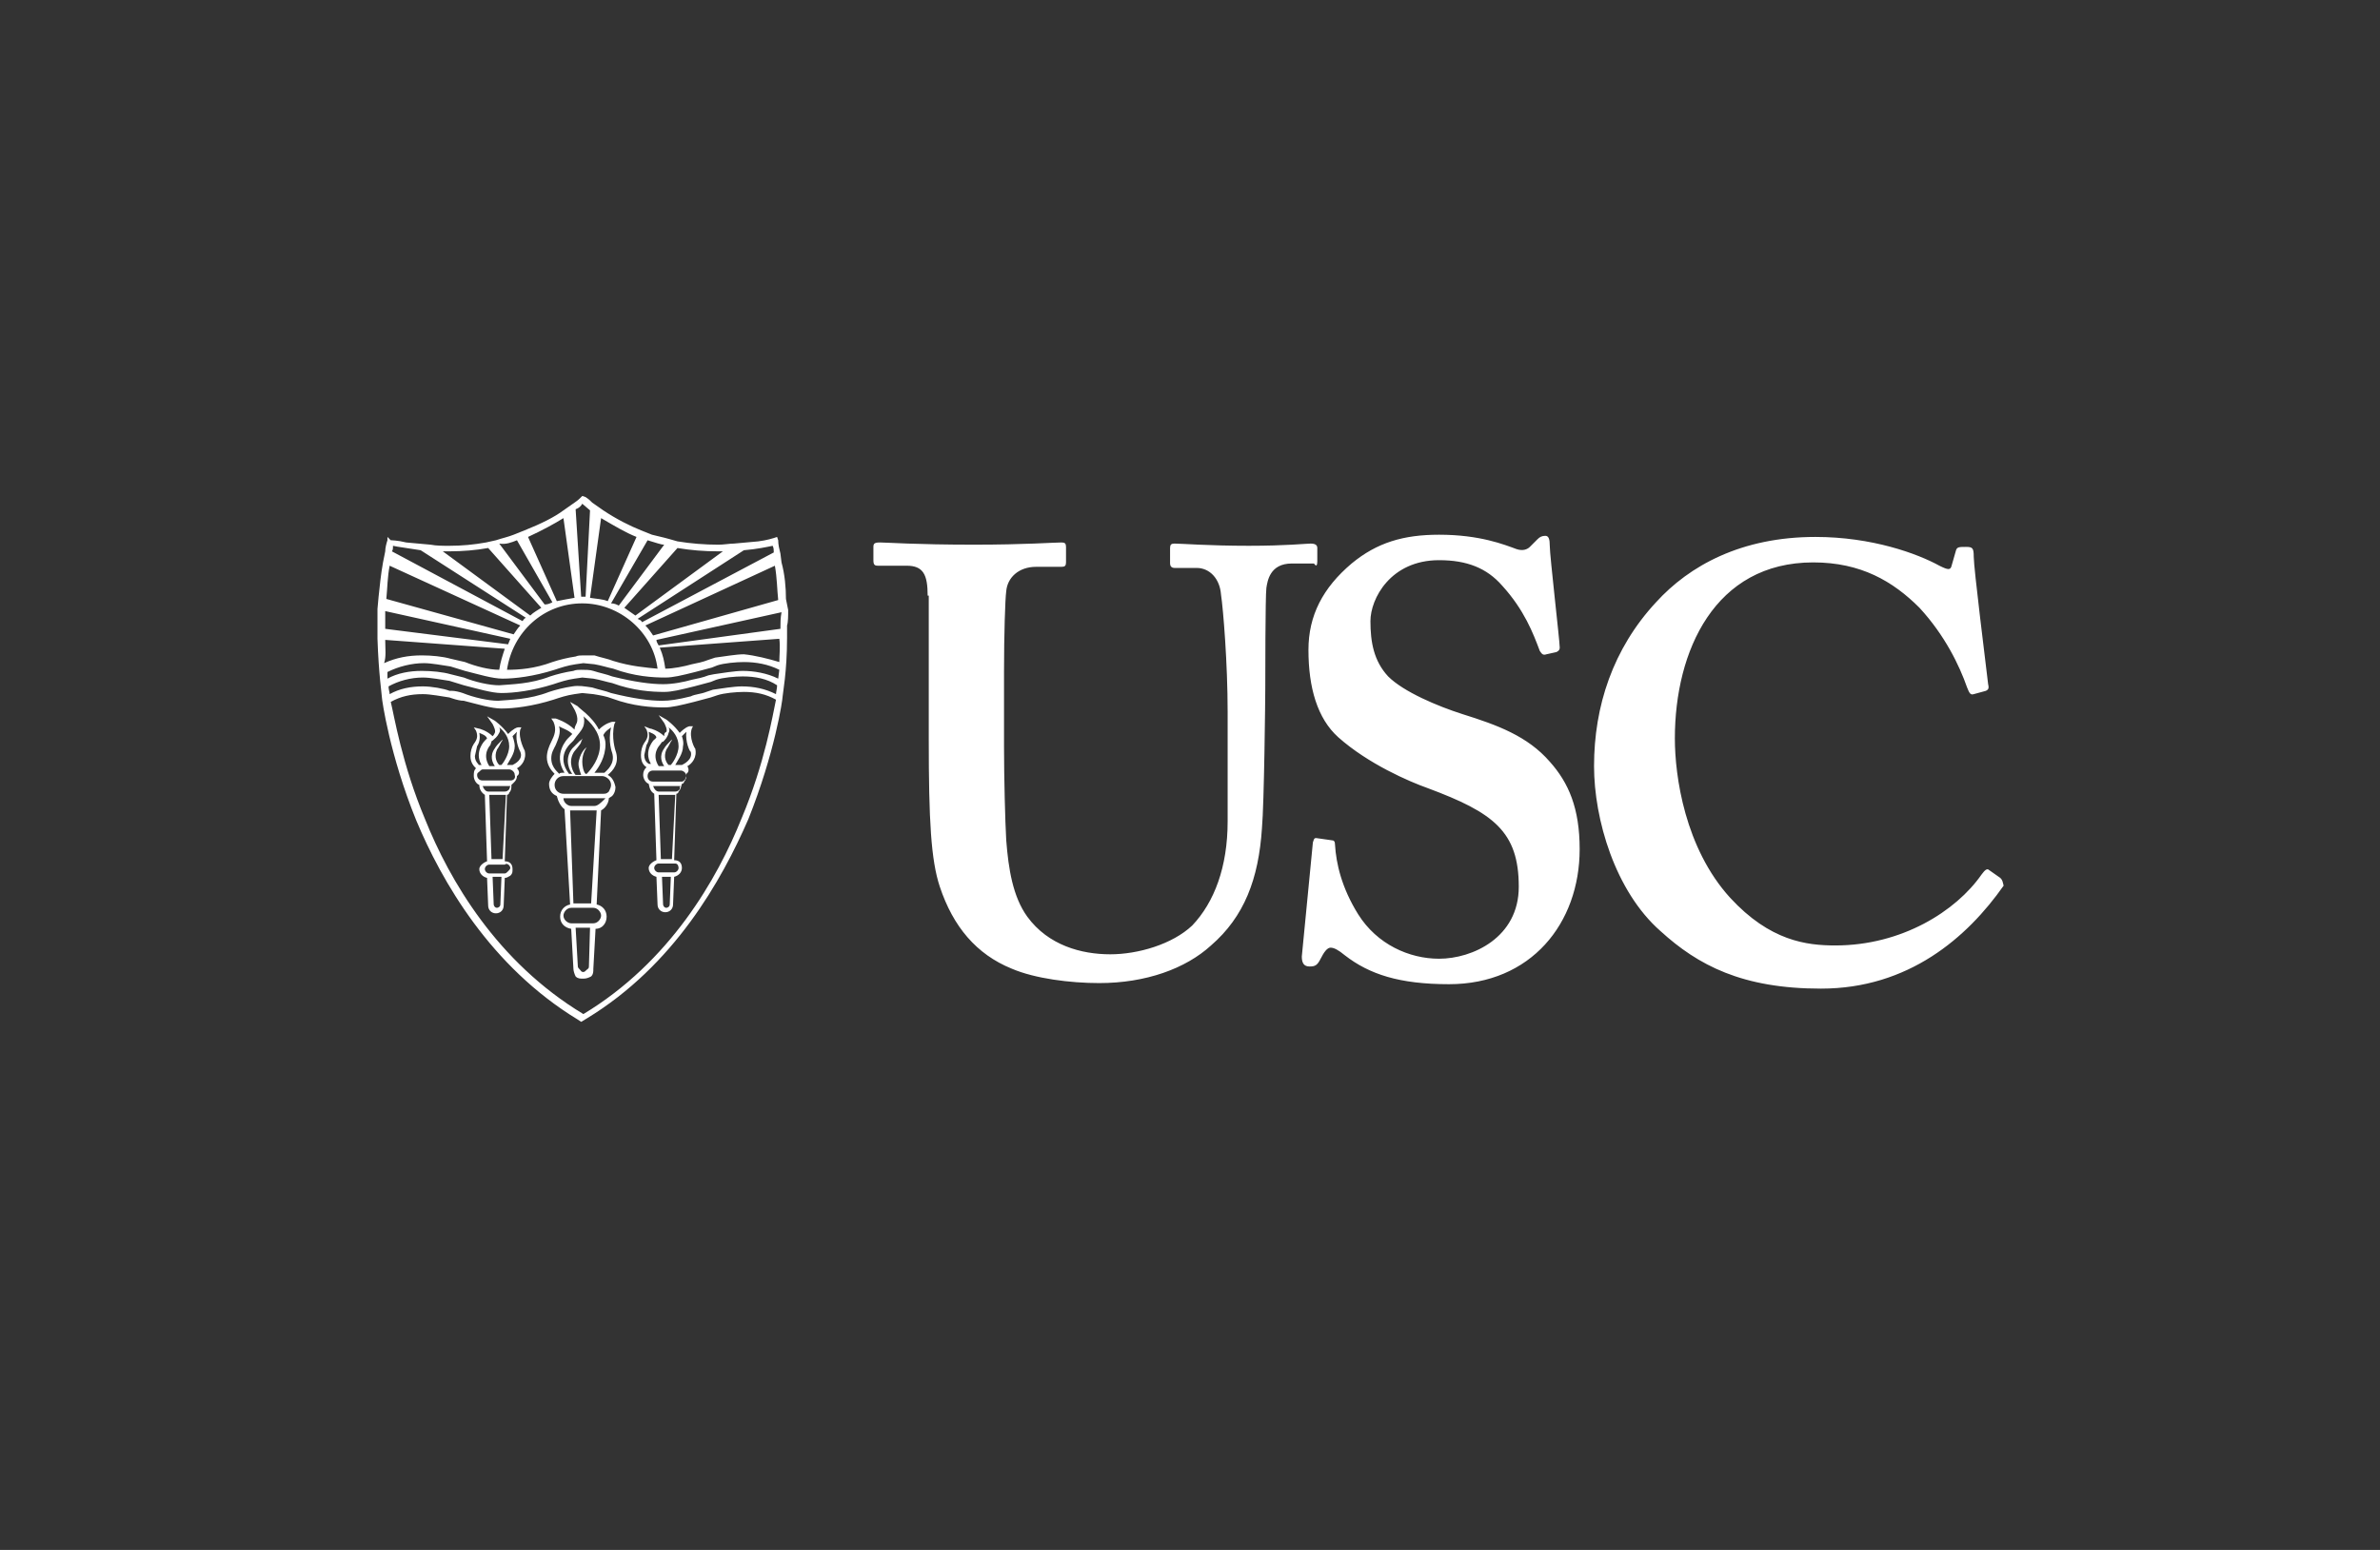 <svg xmlns="http://www.w3.org/2000/svg" viewBox="0 0 215 140"><rect x="0" y="0" width="215" height="140" fill="#333333" stroke="none"/><path d="M119 50.7v-1.2c0-.2-.1-.4-.6-.4-.4 0-2.2.2-5.6.2-3.6 0-6.1-.2-6.7-.2-.3 0-.4.1-.4.4v1.4c0 .2.1.4.4.4h2c1.2 0 2.1 1 2.2 2.4.2 1.3.6 6.2.6 10.6v9.9c0 4.1-1.2 7.3-3.2 9.4-1.8 1.7-4.9 2.6-7.4 2.6-2.6 0-5.6-.8-7.5-3.4-1.3-1.8-1.7-4.3-1.9-6.9-.1-1.7-.2-5.7-.2-8.4v-6.9c0-3.2.1-6.5.2-7.2.1-1.2 1.1-2.2 2.7-2.2h2.3c.3 0 .4-.1.4-.4v-1.4c0-.3-.1-.4-.4-.4-.7 0-3.3.2-7.9.2-5.3 0-7.9-.2-8.5-.2-.5 0-.6.1-.6.4v1.2c0 .4.1.5.4.5h2.6c1.5 0 1.9.8 1.9 2.7h.1v13c0 7.3.2 10.9 1 13.3 1.2 3.6 3.3 6.1 6.5 7.4 2.1.9 5.3 1.3 7.9 1.3 4.2 0 7.8-1.3 10.1-3.4 3-2.6 4.3-6 4.6-10.6.2-2.2.3-11.8.3-12.6 0-.7 0-8.4.1-9.1.1-.6.3-2.2 2.3-2.2h2c.2.3.3.2.3-.2m13.1 13.8c-2.2-.7-5.3-2-6.7-3.4-1.3-1.4-1.6-3.1-1.6-5 0-2 1.8-5.5 6.2-5.5 2.5 0 4.3.7 5.7 2.3 2 2.2 2.8 4.3 3.4 5.9.2.3.3.4.6.3l.9-.2c.2-.1.3-.2.3-.4 0-.6-.9-8.3-.9-9.2 0-.6-.1-.9-.4-.9s-.5.1-.7.3l-.7.7c-.2.2-.6.4-1.2.2-1.1-.4-3.3-1.3-7-1.3-3.2 0-5.6.7-7.9 2.6-2.6 2.2-3.9 4.7-3.9 7.8 0 3.4.8 6.2 2.7 7.9 2.7 2.4 6.4 4 8.1 4.6 5.9 2.2 8.2 3.9 8.2 8.9 0 4.6-4.2 6.5-7.2 6.5-2.7 0-5.6-1.3-7.3-4-1.5-2.4-2-4.6-2.1-6.3 0-.3-.1-.4-.3-.4l-1.4-.2c-.2 0-.2.1-.3.4l-1 10.3c0 .6.2.9.7.9s.7-.1 1-.7.6-1 .9-1 .7.2 1.3.7c2.2 1.7 4.9 2.6 9.4 2.6 7.4 0 11.8-5.5 11.8-12.2 0-3.7-1-6-2.7-7.9-2-2.3-4.7-3.3-7.9-4.3m48.6 14.8-1-.7c-.2-.2-.4 0-.7.4-2.3 3.3-7.2 6.4-13.2 6.4-2.6 0-5.9-.4-9.5-4.3-4.1-4.5-5-11-5-14.4 0-7.9 3.6-15.9 12.5-15.9 4.3 0 7.2 1.7 9.6 4.1 2.3 2.5 3.6 5.2 4.3 7.2.2.5.3.7.6.6l1.1-.3c.2-.1.3-.2.2-.6-.2-1.7-1.3-10.5-1.3-11.5 0-.8-.1-.9-.7-.9s-.8 0-.9.3l-.4 1.4c-.1.4-.3.4-1.1 0-2-1.1-6.1-2.6-11.2-2.6-6.7 0-11.4 2.6-14.4 5.9-3.9 4.2-5.6 9.4-5.6 14.8 0 4.8 1.9 11.3 6 14.9 3.4 3.1 7.4 5.2 14.5 5.2 7.9 0 13.2-4.6 16.5-9.3-.1-.4-.1-.5-.3-.7M70.6 50.8l-.1-.8c-.1-.4-.2-.8-.2-1.2l-.1-.3-.3.1s-.6.2-1.4.3l-2.2.2c-.4 0-.9.1-1.4.1-1.2 0-2.5-.1-3.7-.3l-.7-.2s-.7-.2-1.6-.4l-1-.4c-1-.4-2.2-1-3.4-1.8l-1-.7c-.2-.2-.3-.3-.6-.5l-.3-.1-.2.2s-.2.2-.5.4l-1 .7c-.8.6-2 1.2-3.5 1.8l-1 .4c-.5.2-1 .3-1.6.5l-.9.2q-1.65.3-3.3.3c-.6 0-1.2 0-1.7-.1l-2.2-.2c-.8-.2-1.4-.2-1.4-.2l-.3-.3v.3c-.1.3-.2.7-.2 1l-.2 1c-.2 1.1-.3 2.2-.4 3.1l-.1 1.1v2.7c.1 3.1.4 5.1.4 5.3s.7 5.2 3.1 11.1c2.3 5.5 6.7 13.2 14.6 18l.3.2.5-.3c7.9-4.8 12.2-12.5 14.6-18 2.4-6 3.1-10.8 3.1-11.1 0-.2.4-2.2.4-5.3v-1.1c.1-.3.1-.9.1-1.4l-.2-1c0-1-.1-2.2-.4-3.3m-.6.3c.2 1.1.2 2.2.3 3.1L59 57.4c-.2-.3-.4-.6-.7-.9zm-10.6 9.3c-1-.1-2.4-.2-4-.7-.5-.2-1.1-.3-1.7-.5h-1c-.2 0-.5 0-.7.1-.7.1-1.5.3-2.1.5-1.6.6-3 .7-4.1.7.5-3.4 3.3-6 6.8-6 3.4 0 6.4 2.6 6.8 5.9m7.8-10.7c1.2-.1 2.1-.3 2.6-.4.1.2.1.4.1.6L58 56.2c-.1-.2-.2-.2-.4-.3zm-6-.2c1.2.2 2.4.3 3.7.3h.4l-7.9 5.8-1-.7zm-2.7-.7c.7.2 1.2.4 1.5.4l-4.1 5.5c-.2-.1-.4-.2-.7-.2zm-4.2-2c1.2.7 2.2 1.3 3.2 1.7l-2.6 5.8c-.5-.2-1-.2-1.6-.3zm-1.7-1.3.7.6-.4 7.8h-.4L52 46c.3-.1.5-.3.6-.5m-1.7 1.3 1 7.2c-.6.1-1.1.2-1.6.3l-2.6-5.8c1.3-.6 2.4-1.2 3.2-1.7m-4.2 2 3.2 5.6c-.2.1-.4.2-.7.2l-4.1-5.5c.6.1 1.1-.1 1.6-.3m-6.1 1c1.2 0 2.4-.1 3.5-.3l4.8 5.4c-.3.2-.7.4-1 .7L40 49.8zm-5.1-.5c.4.1 1.3.2 2.5.4l9.5 6.1c-.2.1-.2.2-.3.3l-11.8-6.3c.1-.1.1-.3.1-.5m-.3 1.8L47 56.5c-.2.2-.4.5-.6.8l-11.5-3.2c.1-1 .1-2 .3-3m-.4 4.1 11.3 2.5-.2.5-11.1-1.4zm0 2.6 10.8.8c-.2.6-.4 1.2-.5 1.9-.9 0-2.1-.3-3.1-.7l-1.3-.3c-.7-.2-1.7-.3-2.6-.3-1.2 0-2.3.2-3.4.7.2-.6.1-1.3.1-2.1M67 73.9c-2.2 5.5-6.5 13-14.3 17.7-7.8-4.7-12.1-12.1-14.3-17.6-2.1-5-2.8-9.4-3.1-10.6.9-.5 1.8-.7 2.9-.7.7 0 1.7.2 2.4.3l.3.1c.3.1.7.2 1 .2 1.2.3 2.5.7 3.4.7 1.1 0 2.8-.2 4.7-.8.6-.2 1.2-.4 1.9-.5l.7-.1 1 .1c.6.1 1.2.2 1.7.4 1.9.7 3.6.8 4.7.8.7 0 1.5-.2 2.7-.5l1.5-.4.6-.2c.6-.2 1.7-.3 2.4-.3 1.1 0 2 .2 2.9.7-.3 1.4-1 5.7-3.1 10.7m3.1-11.2c-1-.5-2-.7-3.1-.7-.7 0-1.9.2-2.6.3l-.6.2c-.5.2-1 .2-1.4.4-1.2.3-1.9.4-2.6.4-1.1 0-2.6-.2-4.6-.7-.5-.2-1.1-.3-1.7-.5-.7-.1-1.2-.2-1.8-.1-.7.1-1.5.3-2.1.5-1.8.7-3.5.7-4.6.8-.9 0-2.2-.3-3.2-.7-.3-.1-.7-.2-1-.2h-.2c-.5-.2-1.6-.4-2.4-.4-1.1 0-2.1.2-3 .7 0-.2-.1-.4-.1-.7.9-.5 2-.8 3.1-.8.7 0 1.7.2 2.4.3l1.3.4c1.2.3 2.5.7 3.4.7 1.1 0 2.8-.2 4.7-.8.6-.2 1.2-.4 1.9-.5l.7-.1 1 .1c.6.1 1.2.3 1.7.4 1.9.7 3.6.8 4.7.8.7 0 1.5-.2 2.7-.5l1.5-.4.5-.2c.6-.2 1.7-.3 2.4-.3 1.1 0 2.2.2 3.1.8 0 .3-.1.6-.1.8m.2-1.4c-1-.5-2.2-.7-3.2-.7-.7 0-1.9.2-2.6.3l-.5.1c-.5.2-1 .3-1.5.4-.7.2-1.7.4-2.6.4-1.1 0-2.6-.2-4.6-.7-.5-.2-1.1-.3-1.7-.5-.3-.1-.7-.1-1.1-.1-.2 0-.5 0-.7.1-.7.1-1.5.3-2.1.5-1.8.7-3.5.7-4.6.8-.9 0-2.2-.3-3.2-.7l-1.2-.3c-.7-.2-1.7-.3-2.6-.3-1.1 0-2.2.2-3.1.7v-.6c1-.5 2.2-.8 3.3-.8.7 0 1.7.2 2.4.3l1.3.4c1.2.3 2.5.7 3.4.7 1.1 0 2.8-.2 4.7-.8.6-.2 1.2-.4 1.9-.5l.7-.1 1 .1c.6.1 1.2.3 1.7.4 1.9.7 3.6.8 4.7.8.7 0 1.5-.2 2.7-.5l1.5-.4.5-.2c.6-.2 1.7-.3 2.4-.3 1.1 0 2.2.2 3.2.7zm.1-1.5c-1-.3-2.2-.6-3.2-.7-.7 0-1.8.2-2.6.3l-.6.2c-.5.2-1 .3-1.5.4-.7.2-1.7.4-2.4.4-.1-.7-.2-1.2-.5-1.9l10.8-.8c.1.7 0 1.5 0 2.1m.1-3-11 1.5c-.1-.2-.2-.3-.2-.5l11.3-2.5c-.1.5-.1 1-.1 1.5m-8 9 .1-.2h-.3c-.1 0-.4.1-.9.6-.5-.7-1.2-1.2-1.2-1.2l-.7-.4.5.7c.1.2.3.6.2.8-.2.1-.2.2-.2.4-.5-.5-1.2-.7-1.3-.7l-.5-.2.2.3c.2.5.1.8-.2 1.2-.2.3-.3.7-.3 1.1 0 .6.2.9.5 1.1-.2.2-.3.4-.3.7s.2.7.5.8c.1.5.2.7.5.9l.2 6c-.3.1-.7.4-.7.7 0 .4.3.7.7.8l.1 2.5c0 .4.3.7.7.7s.7-.3.7-.7l.1-2.5c.4-.1.7-.4.7-.8s-.2-.7-.7-.7l.2-6c.1 0 .2-.1.2-.2.2-.2.2-.4.3-.7.1 0 .2-.1.2-.2.2-.2.2-.4.2-.7.3-.2.2-.5.1-.7.4-.2.9-.8.7-1.6 0 .1-.6-1-.3-1.8M59.9 67c.2-.2.4-.4.5-.8.1-.2.1-.3 0-.5.4.3.9.9.9 1.7s-.6 1.6-.7 1.7h-.2c-.2-.2-.5-.7-.2-1.4.1-.1.4-.7.4-.7.1-.1.1-.2.1-.2l-.2.2c-.1.1-.4.4-.5.6-.5.7-.2 1.3 0 1.6h-.5c-.7-1.1.1-1.9.1-1.9.2-.3.2-.3.3-.3m-1.7 1.2.2-.9c.2-.3.3-.7.2-1.2.2.1.6.2.7.5-.1.1-.1.2-.2.2 0 0-1 1-.3 2.2h-.2c.1 0-.4-.1-.4-.8m2.3 13.5c0 .2-.2.3-.3.3-.2 0-.3-.2-.3-.3l-.1-2.5h.8zM61 78c.2 0 .3.2.3.4s-.2.4-.4.4h-1.4c-.2 0-.4-.2-.4-.4s.2-.4.4-.4zm-.3-.4h-1l-.2-5.8H61zm.7-6.3c-.1.1-.2.2-.4.2h-1.5c-.2 0-.4-.2-.5-.5h2.5c-.1 0-.1.2-.1.3m.5-.9c-.1.1-.2.2-.3.2H59c-.3 0-.5-.2-.5-.5s.2-.5.5-.5h2.5c.2 0 .5.2.5.5 0 0-.1.2-.1.3m-.3-1.3H61c.2-.4.7-1 .7-1.7.1-.4-.1-.9-.1-.9l.4-.4c-.1.9.3 1.8.4 1.8.2.7-.6 1.1-.8 1.2M47 65.9l.1-.2h-.3c-.1 0-.4.1-.9.6-.5-.7-1.2-1.2-1.2-1.2l-.7-.4.5.7c.1.2.3.6.2.8s-.1.2-.2.3c-.5-.5-1.2-.7-1.3-.7l-.4-.1.2.3c.2.5.1.8-.2 1.2-.2.3-.3.7-.3 1.1 0 .6.3.9.5 1.1-.2.2-.2.4-.2.7s.2.7.5.8c0 .4.2.7.5.9l.2 6c-.3.1-.7.4-.7.7 0 .4.3.7.7.8l.1 2.5c0 .4.3.7.7.7s.7-.3.7-.7l.1-2.5c.2 0 .3-.1.5-.2.2-.2.2-.3.2-.6 0-.4-.2-.7-.7-.7l.2-6c.1 0 .2-.1.2-.2.2-.2.2-.4.2-.7.2-.2.5-.4.5-.8.3-.2.2-.5 0-.7.4-.2.9-.8.7-1.6 0 0-.6-1.1-.4-1.9m-2.5 1c.2-.2.4-.3.6-.7.1-.2.1-.3 0-.5.4.3.9.9.9 1.7s-.6 1.6-.7 1.7h-.2c-.2-.2-.5-.7-.2-1.4.1-.1.4-.7.4-.7.1-.1.1-.2.1-.2l-.2.2c-.1.1-.4.4-.5.6-.5.7-.2 1.3 0 1.6h-.5c-.7-1.1.1-1.9.1-1.9.1-.3.1-.4.2-.4m-1.6 1.4.2-.9c.2-.3.3-.7.2-1.2.2.1.6.2.7.5l-.2.2s-1 1-.3 2.2h-.3c.2 0-.3-.2-.3-.8m2.3 13.4c0 .2-.2.3-.3.3-.2 0-.3-.2-.3-.3l-.1-2.5h.8zm.4-3.6c.2-.2.5.1.5.3 0 .1-.1.2-.2.3s-.2.2-.3.2h-1.4c-.2 0-.4-.2-.4-.4s.2-.4.4-.4zm-.2-.5h-1l-.2-5.8h1.5zm.6-6.3c-.1.1-.2.2-.4.2h-1.5c-.2 0-.4-.2-.5-.5h2.5zm.1-.8h-2.5c-.3 0-.5-.2-.5-.5 0-.2.1-.2.2-.3s.2-.2.3-.2H46c.2 0 .5.2.5.5.1.3-.1.5-.4.5m.2-1.4h-.5c.2-.4.7-1 .7-1.7 0-.4-.2-.9-.2-.9l.4-.4c-.2.9.3 1.8.3 1.8.3.7-.5 1.1-.7 1.2m9.3-1.3s-.4-1.2-.1-2.4l.1-.2h-.3s-.6.1-1.2.7c-.6-1.2-1.9-2-1.9-2.1l-.7-.4.4.7s.4.7.2 1.2c-.1.2-.2.4-.2.6-.7-.7-1.7-1-1.7-1h-.4l.2.3c.3.7.1 1.2-.2 1.8-.2.4-.4.9-.4 1.4 0 .7.4 1.2.7 1.5-.2.2-.5.6-.5.9 0 .5.2.9.7 1.1.1.4.3.9.7 1.2l.5 8.6c-.5.1-.9.5-.9 1.1s.4 1 1 1.1l.2 3.6c0 .2.1.5.2.7.2.2.4.2.7.2s.5-.1.7-.2c.2-.2.2-.4.2-.7l.2-3.6c.6 0 1-.5 1-1.1s-.4-1-.9-1.1l.4-8.5c.4-.2.7-.7.7-1.1l.3-.2c.2-.2.3-.5.3-.8-.1-.5-.3-.9-.7-1.1.5-.4 1.1-1.1.7-2.2m-2.9-2.2c.1-.3.1-.7 0-.9.6.5 1.5 1.4 1.5 2.6s-.8 2.2-1.2 2.6h-.1c-.2-.2-.3-.7-.3-1.1 0-.8.4-1.3.4-1.3s-.5.3-.7 1.2c-.1.4 0 .7.2 1.3H52c-.2-.2-.7-1.1-.2-2 .1-.2.7-.8.7-1 .1-.2.1-.3.1-.3-.1.2-.2.2-.2.2l-.7.7c-.8 1-.2 2.1 0 2.3h-.3c-1.2-1.6.1-2.7.2-2.8l.2-.2c.4-.6.7-.8.9-1.3m-2.9 2.9c0-.5.2-.8.4-1.2.2-.5.5-1.1.3-1.7.3.2.8.3 1.2.7l-.2.2-.2.2s-1.4 1.4-.3 3.1h-.2c-.1 0-.2 0-.3.1 0-.1-.7-.5-.7-1.4m3.4 18.8c0 .2-.1.2-.2.3s-.2.2-.3.2c-.2 0-.2-.1-.3-.2s-.2-.2-.2-.3l-.2-3.5h1.3zm1.1-4.6c0 .3-.3.7-.7.7h-2c-.3 0-.7-.3-.7-.7 0-.3.3-.7.7-.7h2c.4 0 .7.4.7.7m-.9-1.1h-1.6l-.3-8.4h2.4zm.3-8.8h-2.1c-.3 0-.7-.3-.7-.7h3.8c-.4.4-.7.7-1 .7m1.5-1.9c0 .2-.1.4-.2.6-.2.2-.3.2-.6.2h-3.5c-.4 0-.8-.3-.8-.8 0-.4.3-.8.8-.8h3.5c.3 0 .8.3.8.8m-.6-1.1h-.9c.4-.5 1-1.4 1-2.6 0-.3-.1-.6-.2-.8.2-.4.6-.6.7-.7-.3 1.3.1 2.3.1 2.3.3 1-.5 1.6-.7 1.8" style="fill:#fff"/></svg>